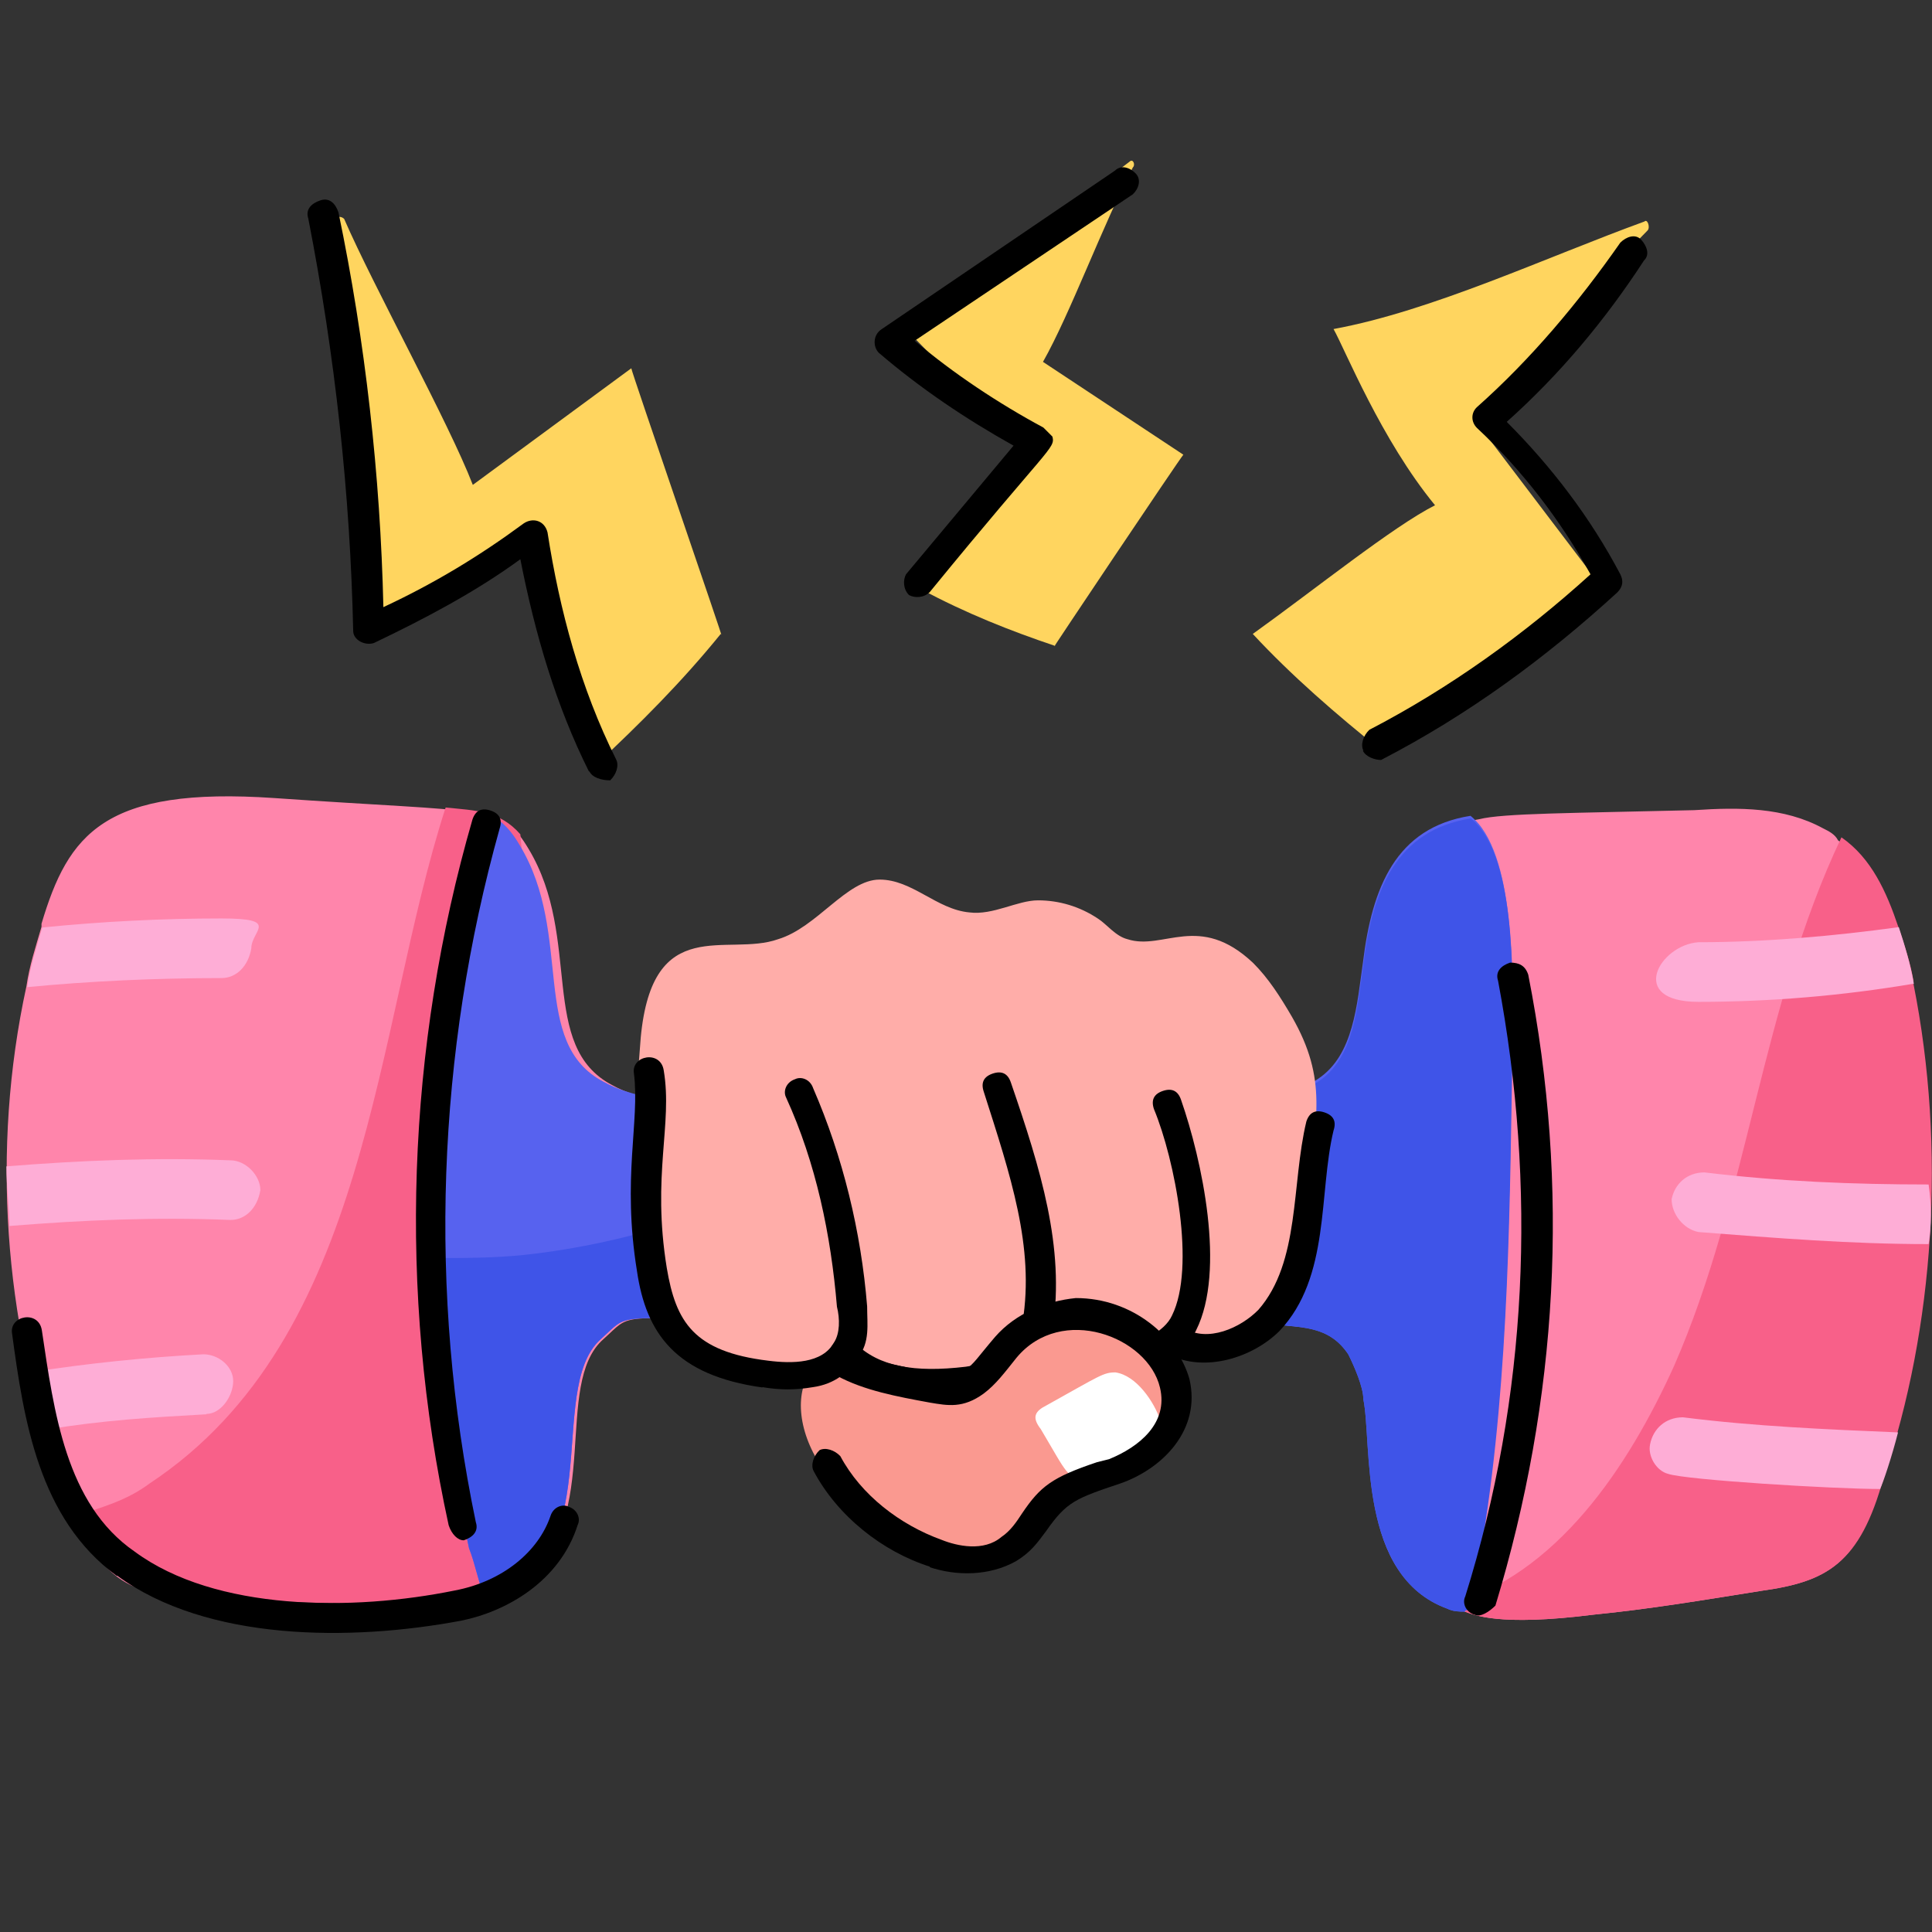<?xml version="1.0" encoding="UTF-8"?>
<svg id="Layer_1" xmlns="http://www.w3.org/2000/svg" version="1.1" viewBox="0 0 512 512">
  <rect x="0" y="0" width="512" height="512" fill="#333333" stroke="none"/>
  <!-- Generator: Adobe Illustrator 29.0.1, SVG Export Plug-In . SVG Version: 2.1.0 Build 192)  -->
  <defs>
    <style>
      .st0 {
        fill: #feadd6;
      }

      .st1 {
        fill: #ffd55f;
      }

      .st2 {
        fill: #fff;
      }

      .st3 {
        fill: #fa9990;
      }

      .st4 {
        fill: #5762ef;
      }

      .st5 {
        fill: #3f54e8;
      }

      .st6 {
        fill: #f86089;
      }

      .st7 {
        fill: #ffada9;
      }

      .st8 {
        fill: #ff85ab;
      }
    </style>
  </defs>
  <g id="_x34_9">
    <path class="st1" d="M191,168c-10.3,12.7-21.4,23.8-33.3,34.9-6.3-20.6-15.1-46-16.6-59.4-17.4,13.5-38,21.4-44.4,23.8,2.4-30.1-6.3-77.6-7.9-108.5,0-1.6,1.6-1.6,2.4-.8,7.9,18.2,27.7,53.9,34.1,70.5l42-30.9c0,.8,25.4,74.5,23.8,70.5Z"/>
    <path class="st1" d="M279.7,171.2c-11.9-4-23.8-8.7-35.7-15.1,10.3-14.3,22.2-32.5,30.1-39.6-15.8-9.5-30.1-25.4-34.1-29.3,19.8-11.1,40.4-30.1,59.4-44.4.8-.8,1.6.8.8,1.6-7.9,15.1-16.6,38.8-23.8,51.5l37.2,24.6c-.8.8-36.4,53.9-34.1,50.7Z"/>
    <path class="st1" d="M366.1,198.9c-11.9-9.5-23.8-19.8-34.1-30.9,16.6-11.9,37.2-28.5,48.3-34.1-14.3-17.4-23.8-41.2-26.9-46.7,26.1-4.8,56.3-19,82.4-28.5.8-.8,1.6,1.6.8,2.4-14.3,14.3-32.5,38-46,49.9l32.5,42.8c-1.6.8-61,48.3-57,45.2h0Z"/>
    <g>
      <g>
        <g>
          <path class="st8" d="M466.7,421.6c-15.1,2.4-29.3,4.8-44.4,6.3-25.4,3.2-31.7,0-34.1-.8,0,0-4-1.6-4.8-1.6-23.8-7.9-19-41.2-21.4-54.7,0-3.2-2.4-8.7-4-11.9-4.8-7.1-11.1-7.1-19.8-7.9-32.5,0-96.7-1.6-136.3-1.6s-34.1-1.6-42,5.5c-13.5,11.9,0,47.5-20.6,63.4-10.3,7.9-21.4,6.3-84.8,4.8-19.8,0-29.3-2.4-39.6-34.1-13.5-38.8-17.4-84-7.9-127.6.8-5.5,2.4-10.3,4-15.8v-.8c7.1-23.8,16.6-36.4,61.8-33.3,57,4,60.2,1.6,67.3,13.5,14.3,23.8,2.4,52.3,22.2,62.6,14.3,7.9,37.2,4.8,51.5,4.8,26.1,0,92.7,1.6,118.8-.8,6.3-.8,13.5-.8,19-4.8,9.5-6.3,10.3-19.8,11.9-30.9,2.4-19.8,8.7-35.7,28.5-38.8,6.3-1.6,24.6-1.6,57-2.4,11.9-.8,23.8-.8,34.1,4.8,1.6.8,3.2,1.6,4,3.2,7.9,5.5,11.9,14.3,15.1,23.8,1.6,4.8,3.2,9.5,4,14.3v.8c8.7,43.6,5.5,91.1-7.9,130.7-5.5,22.2-14.3,26.9-31.7,29.3Z"/>
          <path class="st6" d="M466.7,421.6c-15.1,2.4-29.3,4.8-44.4,6.3-25.4,3.2-31.7,0-34.1-.8,0,0-4-1.6-4.8-1.6,29.3-7.9,48.3-37.2,60.2-63.4,19.8-45.2,23-95.1,44.4-140.2,7.9,5.5,11.9,14.3,15.1,23.8,1.6,4.8,3.2,9.5,4,14.3v.8c8.7,43.6,5.5,91.1-7.9,130.7-6.3,23-15.1,27.7-32.5,30.1Z"/>
          <path class="st6" d="M146.6,411.3c-1.6,3.2-4,5.5-7.1,7.9-10.3,7.9-21.4,6.3-84.8,4.8-6.3,0-12.7-.8-18.2-3.2-7.9-3.2-12.7-11.1-16.6-19,7.1-2.4,13.5-4,19.8-8.7,58.6-38.8,59.4-120.4,78.4-179.1,7.9.8,14.3.8,19.8,7.1,6.3,66.6-13.5,119.6,8.7,190.2h0Z"/>
          <path class="st4" d="M388.3,427.1c-1.6,0-3.2,0-4.8-.8-23.8-8.7-19.8-43.6-22.2-55.5,0-3.2-2.4-8.7-4-11.9-4.8-7.1-11.1-7.1-19.8-7.9-32.5,0-96.7-1.6-136.3-1.6s-34.1-1.6-42,5.5c-15.1,13.5,3.2,60.2-30.9,68.1-1.6-4-2.4-8.7-4-12.7-5.5-25.4-8.7-51.5-9.5-76.9-.8-19.8,0-38.8,1.6-57.8,1.6-15.8,3.2-40.4,11.1-60.2,4,.8,7.1,3.2,10.3,8.7,14.3,23.8,2.4,52.3,22.2,62.6,14.3,7.9,37.2,4.8,51.5,4.8,26.1,0,92.7,1.6,118.8-.8,6.3-.8,13.5-.8,19-4.8,9.5-6.3,10.3-19.8,11.9-30.9,2.4-19.8,8.7-35.7,28.5-38.8,11.9,9.5,11.1,42,11.1,57-.8,44.4-.8,89.5-7.9,133.9,1.6,7.9,1.6,18.2-4.8,19.8h0Z"/>
        </g>
        <path class="st0" d="M507.1,260.7c-19,3.2-38,4.8-57,4.8s-10.3-15.1,0-15.8c17.4,0,35.7-1.6,53.1-4,1.6,4.8,3.2,10.3,4,15.1Z"/>
        <path class="st0" d="M511.1,329.7c-20.6,0-40.4-1.6-61-3.2-4-.8-7.1-4.8-7.1-8.7.8-4,4-7.1,8.7-7.1,19.8,2.4,39.6,3.2,59.4,3.2.8,5.5.8,11.1,0,15.8h0Z"/>
        <path class="st0" d="M498.4,394.6c-12.7,0-51.5-2.4-56.3-4-3.2-.8-5.5-4.8-4.8-7.9.8-4,4-7.1,8.7-7.1,19,2.4,38,3.2,57,4-1.6,6.3-4,13.5-4.8,15.1Z"/>
        <path class="st0" d="M54.7,374.8c-14.3.8-27.7,1.6-42,4-1.6-4.8-3.2-9.5-4.8-15.1,15.1-2.4,30.9-4,46-4.8,4,0,7.9,3.2,7.9,7.1s-3.2,8.7-7.1,8.7Z"/>
        <path class="st0" d="M61.1,323.3c-19.8-.8-38.8,0-58.6,1.6,0-4.8-.8-10.3-.8-15.8,19.8-1.6,39.6-2.4,59.4-1.6,4,0,7.9,4,7.9,7.9-.8,4.8-4,7.9-7.9,7.9Z"/>
        <path class="st0" d="M58.7,259.2c-17.4,0-34.9.8-51.5,2.4.8-5.5,2.4-10.3,4-15.8,15.8-1.6,31.7-2.4,47.5-2.4s7.9,3.2,7.9,7.9c-.8,4.8-4,7.9-7.9,7.9Z"/>
      </g>
      <path class="st5" d="M388.3,427.1c-1.6,0-3.2,0-4.8-.8-23.8-8.7-19.8-43.6-22.2-55.5,0-3.2-2.4-8.7-4-11.9-4.8-7.1-11.1-7.1-19.8-7.9-32.5,0-96.7-1.6-136.3-1.6s-34.1-1.6-42,5.5c-15.1,13.5,3.2,60.2-30.9,68.1-1.6-4-2.4-8.7-4-12.7-5.5-25.4-8.7-51.5-9.5-76.9,7.9,0,15.8,0,23.8-.8,59.4-6.3,105.4-39.6,107-40.4,30.1,0,67.3,0,84.8-.8,6.3-.8,13.5-.8,19-4.8,9.5-6.3,10.3-19.8,11.9-30.9,2.4-19.8,8.7-35.7,28.5-38.8,11.9,9.5,11.1,42,11.1,57-.8,44.4-.8,89.5-7.9,133.9,1.6,7.1,1.6,17.4-4.8,19h0Z"/>
      <g>
        <path class="st7" d="M215.6,366.1c.8,0,8.7-4,7.9-5.5.8,1.6,3.2,2.4,4.8,3.2.8,0,3.2-.8,4,0,3.2,3.2,5.5,4.8,10.3,5.5,4,.8,7.9,0,11.9-.8,7.1-1.6,13.5-4,18.2-8.7,15.1,11.1,33.3,5.5,41.2-6.3,4.8,2.4,11.9,2.4,18.2-2.4,10.3-7.1,12.7-21.4,14.3-34.1,2.4-20.6,5.5-30.9-4-47.5-3.2-5.5-6.3-10.3-10.3-14.3-14.3-13.5-23.8-3.2-33.3-6.3-3.2-.8-5.5-4-7.9-5.5-4.8-3.2-10.3-4.8-15.8-4.8s-11.9,4-18.2,3.2c-8.7-.8-15.1-8.7-23.8-8.7s-16.6,12.7-26.9,15.8c-13.5,4.8-33.3-7.1-36.4,26.1-.8,10.3-1.6,19-.8,30.9,0,7.1.8,15.1,2.4,22.2,1.6,8.7,3.2,17.4,8.7,23.8,7.1,12.7,21.4,15.1,35.7,14.3h0Z"/>
        <path d="M271.8,365.3c-2.4-.8-3.2-3.2-2.4-4.8s3.2-3.2,4.8-2.4c10.3,3.2,32.5-.8,36.4-9.5,6.3-12.7.8-41.2-4.8-54.7-.8-2.4,0-4,2.4-4.8s4,0,4.8,2.4c5.5,15.8,11.9,45.2,4,61-5.5,11.9-32.5,16.6-45.2,12.7h0Z"/>
        <path d="M221.1,361.4c-1.6-1.6-1.6-4,0-5.5s4-1.6,5.5,0c6.3,6.3,15.8,7.9,29.3,6.3,10.3-1.6,13.5-3.2,15.1-11.9,3.2-19.8-3.2-38.8-10.3-61-.8-2.4,0-4,2.4-4.8s4,0,4.8,2.4c7.9,23,14.3,43.6,11.1,65-.8,4-1.6,8.7-4.8,11.9-4.8,4.8-11.9,6.3-16.6,6.3-13.5,1.6-26.9.8-36.4-8.7h0Z"/>
        <path d="M309.8,359c-1.6-.8-2.4-3.2-1.6-5.5.8-1.6,3.2-2.4,5.5-1.6,6.3,4,15.1,0,19.8-4.8,11.1-12.7,8.7-33.3,12.7-49.9.8-2.4,2.4-3.2,4.8-2.4s3.2,2.4,2.4,4.8c-4,16.6-.8,38.8-14.3,53.1-7.1,7.1-19.8,11.1-29.3,6.3h0Z"/>
        <path class="st3" d="M309.8,361.4c13.5,21.4-19,24.6-31.7,37.2-7.9,7.9-10.3,18.2-34.1,9.5-34.1-12.7-38-42.8-24.6-48.3,11.1-4.8,22.2,12.7,38,5.5,5.5-2.4,8.7-7.1,13.5-10.3,11.9-7.1,30.9-6.3,38.8,6.3h0Z"/>
        <path class="st2" d="M295.6,363.7c-3.2,0-4,.8-18.2,8.7-3.2,1.6-4,3.2-1.6,6.3,7.1,11.9,7.1,13.5,11.9,12.7,6.3-.8,13.5-3.2,18.2-7.9,3.2-2.4,2.4-4,1.6-7.1-1.6-4.8-6.3-11.9-11.9-12.7h0Z"/>
        <path d="M246.5,415.2c-12.7-4-24.6-13.5-30.9-25.4-.8-1.6,0-4,1.6-5.5,1.6-.8,4,0,5.5,1.6,5.5,10.3,15.8,18.2,26.9,22.2,4,1.6,11.1,3.2,15.8-.8,2.4-1.6,4-4,5.5-6.3,4.8-7.1,7.9-9.5,19.8-13.5l3.2-.8c7.9-3.2,15.8-9.5,13.5-19-3.2-13.5-26.1-22.2-38-7.9-3.2,4-5.5,7.1-8.7,9.5-5.5,4-9.5,3.2-14.3,2.4-8.7-1.6-17.4-3.2-24.6-7.1-1.6-.8-2.4-3.2-1.6-5.5.8-1.6,3.2-2.4,5.5-1.6,4.8,3.2,11.1,4,17.4,5.5,7.9,1.6,9.5,2.4,12.7,0,2.4-1.6,3.2-3.2,7.9-8.7,5.5-6.3,13.5-9.5,21.4-10.3,15.1,0,26.9,10.3,30.1,21.4,3.2,13.5-7.1,23.8-18.2,27.7-11.9,4-14.3,4.8-19.8,12.7-2.4,3.2-4,5.5-7.9,7.9-7.1,4-15.8,4-23,1.6h0Z"/>
        <path d="M202.1,367.7c-23-3.2-30.9-14.3-33.3-30.9-4-24.6.8-39.6-.8-52.3-.8-4.8,7.1-6.3,7.9-.8,2.4,14.3-3.2,27.7.8,52.3,2.4,14.3,7.1,22.2,26.9,24.6,6.3.8,14.3.8,17.4-4.8,1.6-2.4,1.6-6.3.8-9.5-1.6-19-5.5-38-13.5-55.5-.8-1.6,0-4,2.4-4.8,1.6-.8,4,0,4.8,2.4,7.9,18.2,12.7,38,14.3,57.8,0,4.8.8,9.5-2.4,13.5-2.4,4-6.3,7.1-11.9,7.9-4.8.8-8.7.8-13.5,0Z"/>
      </g>
    </g>
    <path d="M118.9,404.2c-13.5-61.8-11.1-126.8,6.3-187,.8-2.4,2.4-3.2,4.8-2.4s3.2,2.4,2.4,4.8c-16.6,59.4-19,122.8-6.3,183.8.8,2.4-.8,4-3.2,4.8-1.6,0-3.2-1.6-4-4Z"/>
    <path d="M30.9,417.6c-20.6-15.1-24.6-41.2-27.7-64.2-.8-4.8,7.1-6.3,7.9-.8,3.2,21.4,6.3,46,24.6,58.6,21.4,15.8,57.8,15.8,84.8,10.3,12.7-2.4,22.2-10.3,25.4-19.8.8-2.4,3.2-3.2,4.8-2.4,2.4.8,3.2,3.2,2.4,4.8-4.8,15.1-19,23-30.9,25.4-29.3,5.5-67.3,5.5-91.1-11.9Z"/>
    <path d="M390.7,427.9c-2.4-.8-3.2-3.2-2.4-4.8,16.6-53.1,19-108.5,8.7-163.2-.8-2.4.8-4,3.2-4.8,2.4,0,4,.8,4.8,3.2,11.1,56.3,7.9,112.5-8.7,167.2-1.6,1.6-4,3.2-5.5,2.4Z"/>
    <path d="M156.1,204.5c-8.7-17.4-14.3-36.4-18.2-56.3-11.9,8.7-25.4,15.8-38.8,22.2-2.4.8-5.5-.8-5.5-3.2-.8-36.4-4.8-72.9-11.9-109.3-.8-2.4.8-4,3.2-4.8s4,.8,4.8,3.2c7.1,34.1,11.1,69.7,11.9,104.6,13.5-6.3,25.4-13.5,37.2-22.2,2.4-1.6,5.5-.8,6.3,2.4,3.2,20.6,8.7,41.2,18.2,60.2.8,1.6,0,4-1.6,5.5-2.4,0-4.8-.8-5.5-2.4h0Z"/>
    <path d="M240.9,157.7c-1.6-1.6-1.6-4-.8-5.5l28.5-34.1c-12.7-7.1-24.6-15.1-35.7-24.6-1.6-1.6-1.6-4.8.8-6.3l61.8-42c1.6-1.6,4-.8,5.5.8s.8,4-.8,5.5l-57.8,38.8c10.3,8.7,22.2,16.6,34.1,23,.8.8,1.6,1.6,2.4,2.4.8,3.2-.8,2.4-32.5,41.2-1.6,1.6-4,1.6-5.5.8h0Z"/>
    <path d="M361.3,198.9c-.8-1.6,0-4,1.6-5.5,21.4-11.1,41.2-25.4,58.6-41.2-7.9-14.3-18.2-27.7-30.1-38.8-1.6-1.6-1.6-4,0-5.5,14.3-12.7,26.9-27.7,38-43.6,1.6-1.6,4-2.4,5.5-.8s2.4,4,.8,5.5c-10.3,15.8-22.2,30.1-36.4,42.8,11.9,11.9,22.2,25.4,30.1,40.4.8,1.6.8,3.2-.8,4.8-19,17.4-39.6,32.5-62.6,44.4-1.6,0-4-.8-4.8-2.4h0Z"/>
  </g>
</svg>